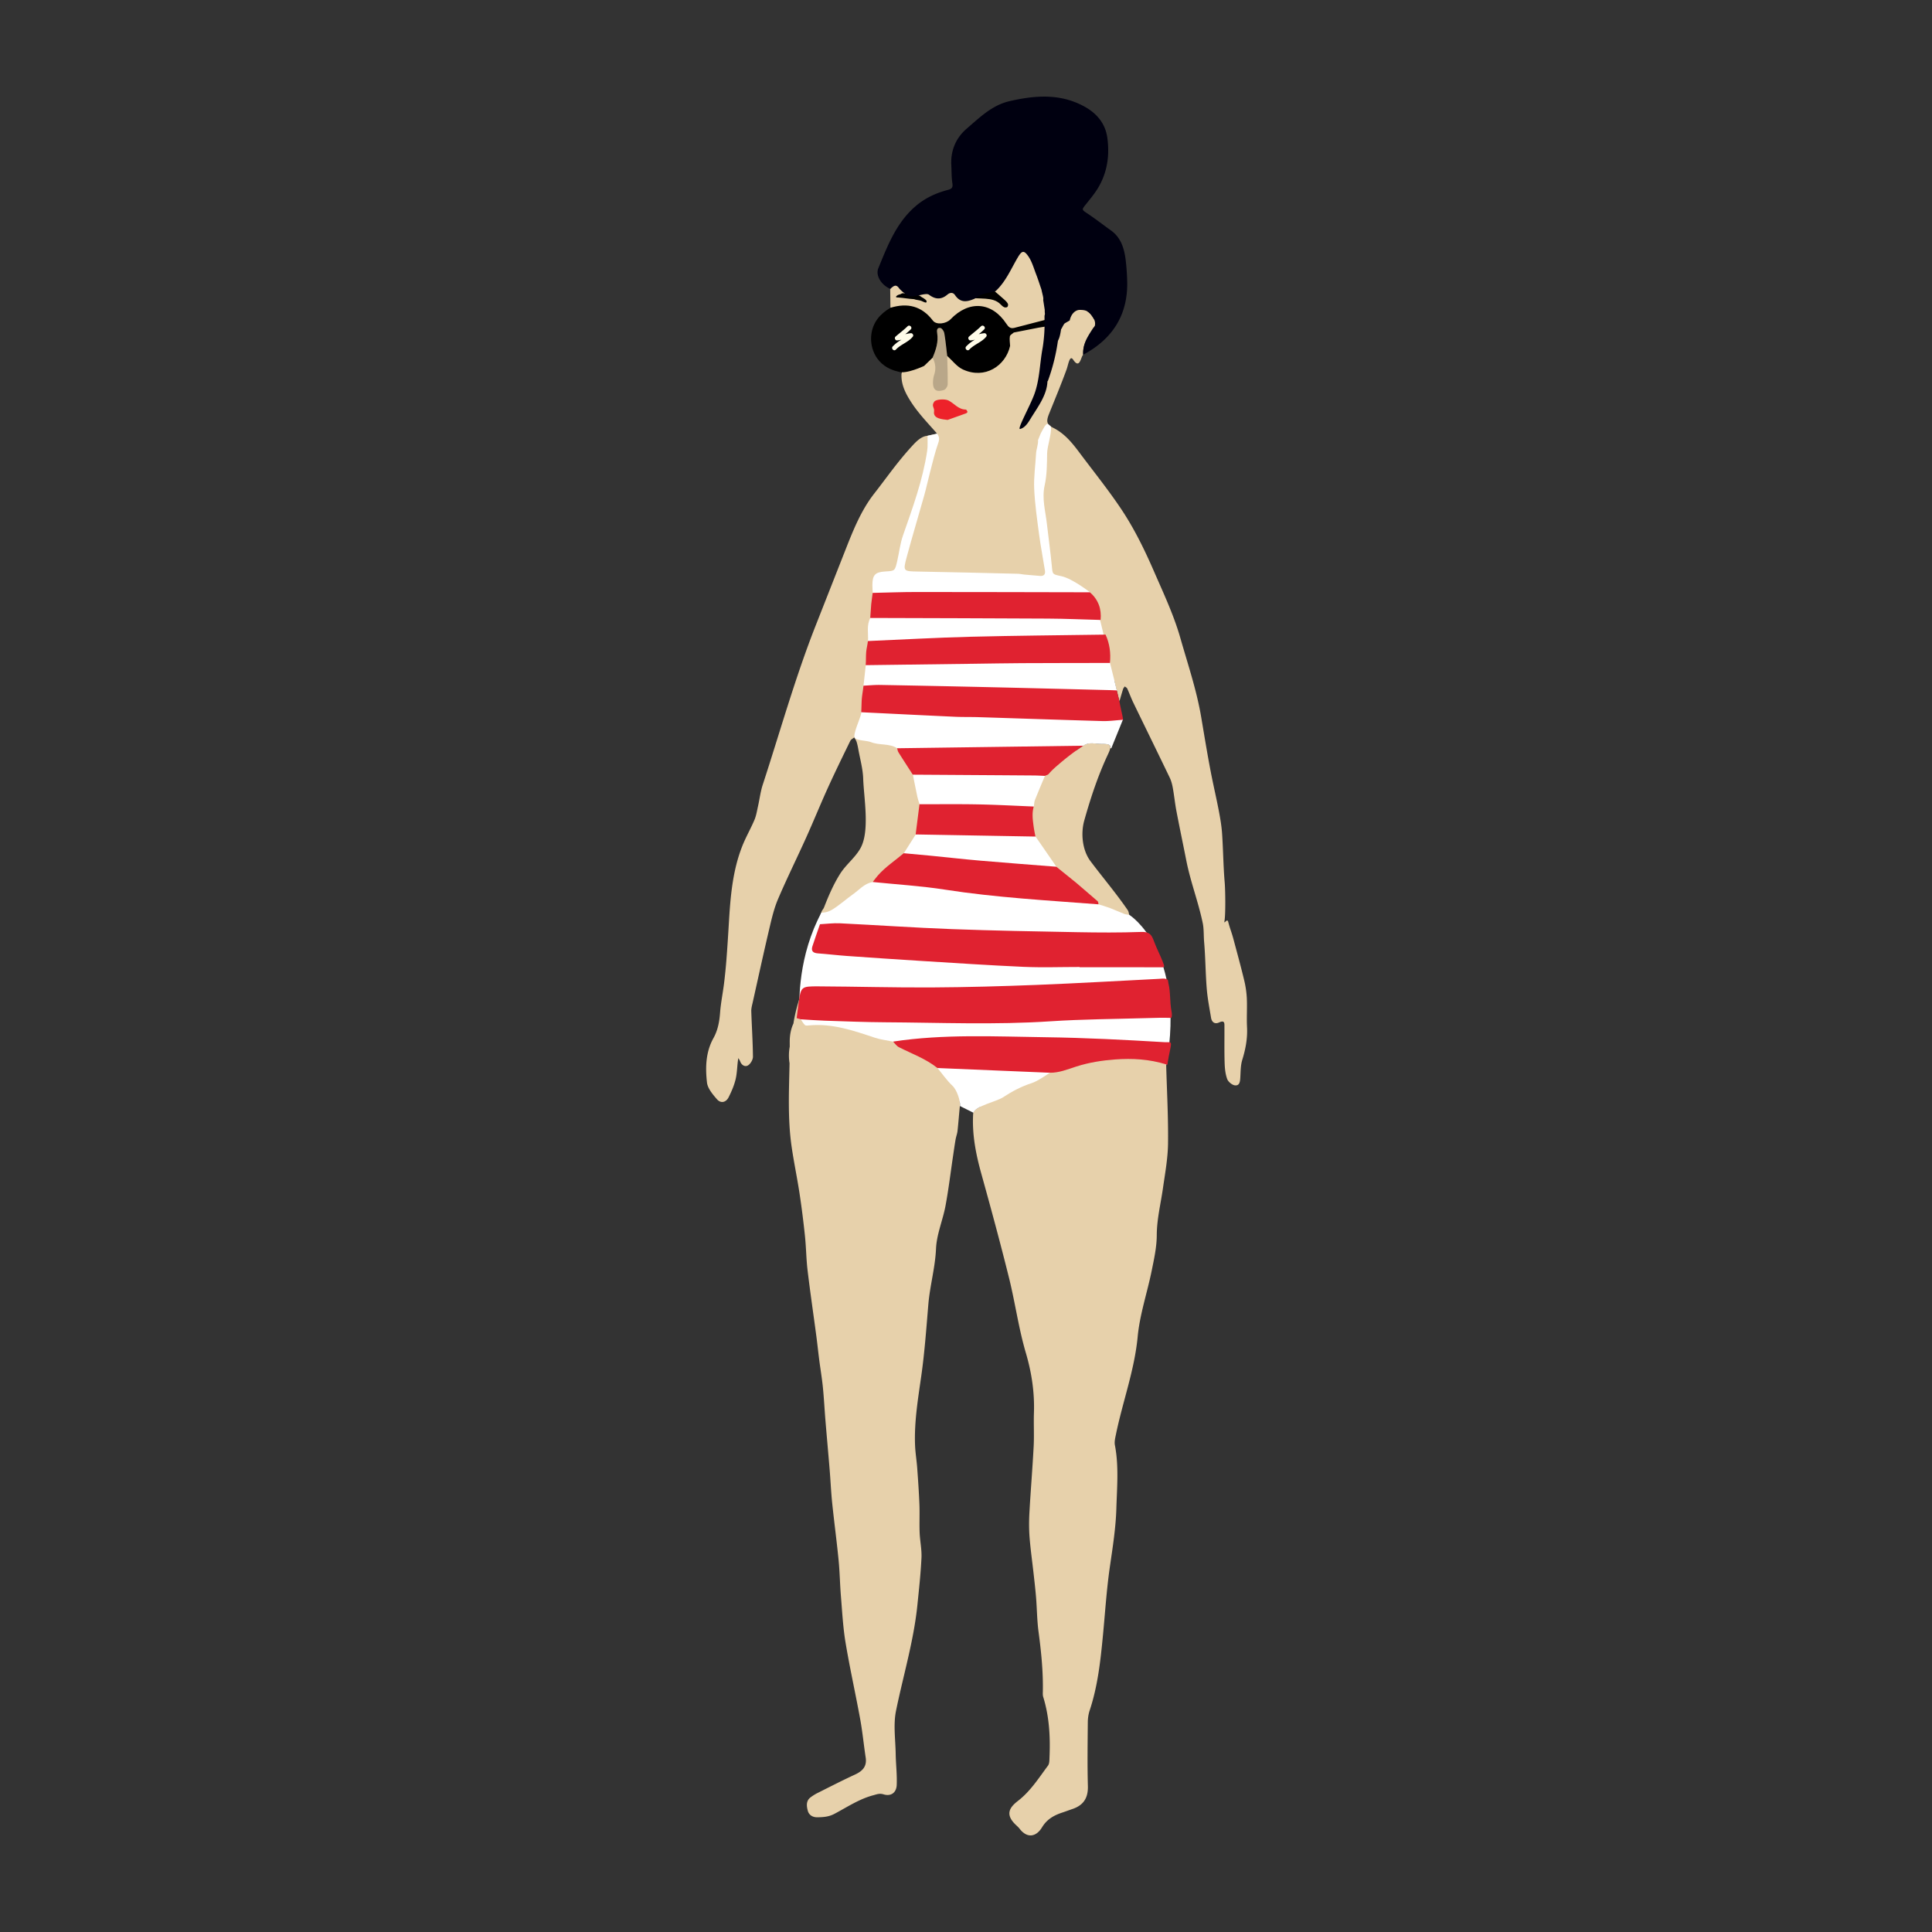 <svg data-bbox="73.101 10.002 56.002 179.999" viewBox="0 0 200 200" height="200" width="200" xmlns="http://www.w3.org/2000/svg" data-type="color">
    <rect x="0" y="0" width="200" height="200" fill="#333333" stroke="none"/>
    <g>
        <path d="M129.092 106.327c-.051-1 .025-2.007-.022-3.007a10.247 10.247 0 0 0-.289-1.913c-.338-1.402-.721-2.792-1.094-4.185-.205-.768-.342-1.023-.543-1.791-.115-.44-.457.34-.387-.077.128-.762.09-3.242.024-3.997-.146-1.678-.156-3.368-.27-5.05-.054-.794-.189-1.586-.339-2.369-.249-1.305-.554-2.599-.808-3.902-.378-1.939-.692-3.89-1.022-5.834-.468-2.757-1.378-5.442-2.149-8.144-.682-2.391-1.744-4.637-2.734-6.912-.98-2.253-2.057-4.457-3.421-6.491-1.34-1.998-2.857-3.878-4.299-5.808-.761-1.018-1.549-1.988-2.739-2.575a1.986 1.986 0 0 1-.187-.104 4.89 4.89 0 0 0-.26-.22c-.213-.262-.164-.587.049-1.118.612-1.521 1.245-3.035 1.806-4.574.188-.517.323-1.57.691-1.015.682 1.027.784-.299 1.03-.522-.064-1.083.497-1.932 1.047-2.786.287-.129.523-.642.046-.914a1.569 1.569 0 0 0-.64-.764l.587-2.908s-2.409-3.966-3.28-4.14c-.871-.174-.842-1.071-4.761-.955-3.919.116-5.864-.579-7.489.232-1.626.811-2.432 1.389-3.103 2.055-.671.666-1.484 1.187-1.745 1.476-.261.29-.637 1.563-.637 1.563l.079.261a2.177 2.177 0 0 1-.079.063l.024 1.961.051-.014-.075 1s-1.25 3.763-.147 4.487c1.103.724 1.237.868 1.237.868s.061.131.131.302c-.01.094-.071.203-.053.276-.039 1.09.474 2.033 1.02 2.875.717 1.106 1.648 2.079 2.527 3.074.05.057.093.111.133.164l-1.005.218-.001.001c-.659.06-1.194.637-1.626 1.111-1.511 1.657-2.54 3.165-3.885 4.888-1.351 1.731-2.178 3.814-2.975 5.838l-3.076 7.816c-2.125 5.399-3.674 10.961-5.475 16.467-.234.716-.321 1.479-.488 2.218-.108.477-.181.973-.369 1.418-.387.915-.891 1.783-1.257 2.705-1.025 2.585-1.236 5.32-1.398 8.06-.072 1.22-.15 2.44-.244 3.659a53.85 53.85 0 0 1-.25 2.504c-.126 1.017-.335 2.026-.412 3.046-.07.929-.232 1.808-.689 2.629-.8 1.44-.842 3.027-.667 4.584.069.614.591 1.227 1.031 1.734.399.459.937.342 1.212-.206.289-.575.551-1.179.708-1.799.157-.621.167-1.279.244-1.92.013-.113.036-.225.055-.337.064.117.142.227.188.351.149.399.512.593.814.405.262-.162.509-.588.507-.895-.015-1.569-.122-3.137-.172-4.706-.01-.297.077-.601.143-.896.57-2.556 1.127-5.115 1.727-7.664.243-1.033.486-2.084.9-3.054.915-2.145 1.954-4.237 2.912-6.364.768-1.705 1.47-3.439 2.243-5.142.744-1.638 1.536-3.255 2.324-4.872.072-.147.265-.236.405-.35l.052.074c.073.121.152.24.194.37.08.252.133.513.18.774.18 1.009.469 2.016.504 3.031.068 2.003.699 5.405-.263 7.182-.534.988-1.501 1.703-2.109 2.66-.699 1.101-1.216 2.309-1.688 3.52-.056.143-.241.319-.266.486-.386.708.301 2.024-.06 3.058-.817 2.335-2.389 5.49-2.833 8.455-.29.615-.391 1.295-.385 1.937l.001.464a5.072 5.072 0 0 0-.019 1.718c-.058 2.887-.202 5.776.217 8.65.235 1.615.573 3.215.818 4.828.222 1.466.407 2.939.561 4.414.123 1.178.13 2.369.27 3.544.271 2.264.604 4.521.904 6.782.11.83.196 1.663.303 2.494.122.942.282 1.879.377 2.824.114 1.14.171 2.286.265 3.429.141 1.71.298 3.419.438 5.13.094 1.143.143 2.289.261 3.429.204 1.968.469 3.93.662 5.899.123 1.255.14 2.52.244 3.778.132 1.595.215 3.201.478 4.776.443 2.655 1.034 5.286 1.518 7.935.239 1.307.362 2.634.564 3.948.143.926-.32 1.409-1.107 1.772-1.291.595-2.556 1.245-3.827 1.883a4.844 4.844 0 0 0-.78.482c-.483.371-.399.923-.276 1.385.109.41.468.675.972.671.621-.005 1.203-.047 1.782-.354 1.314-.695 2.559-1.537 4.026-1.926.363-.096.643-.222 1.071-.091.754.23 1.319-.171 1.353-.971.046-1.067-.088-2.141-.106-3.212-.024-1.495-.259-3.04.035-4.475.744-3.642 1.831-7.215 2.21-10.932.166-1.629.346-3.259.423-4.893.041-.869-.155-1.746-.19-2.621-.038-.963.015-1.929-.022-2.892-.049-1.26-.136-2.519-.228-3.777-.058-.798-.194-1.591-.224-2.389-.092-2.416.307-4.786.646-7.169.348-2.45.522-4.927.73-7.396.164-1.936.709-3.806.795-5.769.065-1.488.703-2.943.982-4.433.321-1.716.527-3.453.785-5.181.084-.563.162-1.128.259-1.689.051-.297.168-.586.2-.884.096-.872.156-1.747.248-2.619.011-.1 0-.24-.027-.401.483-.39 1.263-.649 2.125.525-.412.208-.713.44-.728.707-.125 2.126.275 4.171.842 6.209.997 3.584 1.971 7.175 2.868 10.785.64 2.576.995 5.229 1.743 7.77.604 2.054.91 4.087.839 6.206-.039 1.156.031 2.316-.029 3.47-.119 2.289-.311 4.574-.439 6.862-.047.846-.05 1.7.015 2.544.097 1.25.276 2.494.414 3.741.093.834.192 1.667.259 2.503.095 1.181.099 2.373.256 3.545.274 2.05.484 4.1.446 6.17-.004.192-.018.395.037.574.631 2.039.743 4.131.653 6.242-.013.298 0 .664-.16.878-.955 1.278-1.805 2.64-3.104 3.644-.92.71-1.361 1.445-.152 2.552.114.104.227.213.32.334.781 1.013 1.709.866 2.327-.155.5-.825 1.223-1.233 2.079-1.516.362-.12.718-.256 1.079-.379 1.134-.387 1.617-1.145 1.583-2.366-.061-2.196-.026-4.396-.008-6.594.003-.412.062-.841.191-1.23.837-2.511 1.122-5.13 1.372-7.73.23-2.39.379-4.785.724-7.166.29-1.996.609-4.002.669-6.011.064-2.18.268-4.379-.15-6.558-.068-.357.033-.758.109-1.127.694-3.381 1.918-6.628 2.248-10.112.217-2.285.979-4.516 1.442-6.782.25-1.226.528-2.475.534-3.715.007-1.663.408-3.246.64-4.864.221-1.544.509-3.096.527-4.647.032-2.723-.12-5.448-.195-8.172-.107-.034.221-2.359.221-2.359l-.889-6.969-2.414-4.878s-.909-1.305-.736-1.274c-.05-.163-.063-.35-.155-.484-1.231-1.794-2.581-3.369-3.862-5.078-.852-1.137-1.016-2.878-.641-4.212.657-2.336 1.421-4.652 2.459-6.861.426-.907.342-1.079-.693-1.063-.622.009-1.288-.239-1.874.185-.247.165-.493.331-.738.499l-.001-.059 2.731-2.99 1.23-4.171.248.995.278 1.132c.125-.426.245-.853.379-1.275.031-.097.114-.178.173-.267.087.072.212.128.254.22.222.486.402.991.635 1.471 1.252 2.587 2.521 5.166 3.766 7.757.162.336.256.714.322 1.083.142.784.219 1.58.368 2.363.327 1.714.688 3.422 1.026 5.135.44 2.233 1.245 4.268 1.705 6.497.12.581.086 1.331.137 1.91.141 1.602.142 3.216.27 4.819.081 1.02.28 2.031.448 3.042.077.468.387.696.835.489.607-.28.549.12.551.475.007 1.234-.018 2.469.02 3.703.018.566.074 1.158.267 1.682.107.29.518.628.816.653.49.041.517-.433.541-.84.036-.605.028-1.235.203-1.805.343-1.112.552-2.217.492-3.385z" fill="#E7D1AB" data-color="1"/>
        <path d="M114.907 68.629l-.66-2.924-.373-1.553-1.038-2.839s-1.816-1.42-2.966-1.668c-.935-.202-.9-.163-.983-1.038-.14-1.477-.351-2.948-.518-4.423-.148-1.308-.53-2.58-.224-3.946.24-1.07.237-2.203.254-3.309.012-.753.478-2.009.394-2.767l-.07-.065c-.053-.04-.1-.08-.139-.122l-.058-.051c-.119-.111-.281-.02-.61.606-.214.407-.1.129-.459 1.029.04.42-.18.957-.203 1.38-.065 1.221-.249 2.446-.194 3.66.072 1.593.303 3.181.513 4.765.164 1.24.408 2.469.602 3.706.059.377-.107.586-.52.548-.533-.049-1.067-.087-1.6-.136-.228-.021-.454-.08-.681-.085-3.428-.082-6.856-.17-10.285-.229-1.585-.028-1.625-.012-1.229-1.489.57-2.126 1.21-4.232 1.805-6.351.225-.802.396-1.618.608-2.424.271-1.025.507-2.064.861-3.061.147-.416.085-.669-.125-.951l-.99.221c-.009.522.039 1.053-.038 1.565-.453 3.024-1.499 5.881-2.503 8.752-.298.852-.394 1.772-.599 2.658-.235 1.015-.243 1.013-1.224 1.07-1.057.061-1.342.357-1.344 1.411-.001.269.023.539.035.808-.039.408 1.194.894 1.155 1.302-.044.457-1.361.836-1.405 1.293-.41.763-.189 1.589-.241 2.388-.036.386.967.791.931 1.178-.041.446-1.12.873-1.161 1.319l-.233 2.124c-.035.412.829.968.794 1.38-.043.504-.985.865-1.028 1.37 0 .038.006.078-.001.114-.107.556-.902 2.194-.668 2.534.207.301 1.195.256 1.683.449.898.353 1.879.098 2.706.632.045.141 1.118.293 1.262.306 2.174.201 1.413.733.362 2.428.155.77.304 1.542.469 2.311.054.255.148.501.224.751 1.943 1.324 1.814 2.114-.397 3.126l-1.231 1.945c-.187.16.179.411.199.651.036.44-.161.913-.505 1.207-.366.315-1.065.399-1.427.719-.209.185-1.307.178-1.48.403-.893.141-1.435.85-2.123 1.318-.477.325-1.422 1.164-2.163 1.585-.533.303-.96.256-1.032.271l.002-.018c-2.365 4.414-2.384 9.031-2.251 11.024l.114.033c.139.202.252.433.429.593.088.08.296.05.446.035 2.389-.225 4.586.543 6.795 1.277.606.201 1.256.272 1.887.402.196.195.856.356 1.119.369 1.894.09 2.206-.163 2.58.144.51.418 1.067.345.894 2.225.512.617.973 1.289 1.552 1.836.492.465.824 1.618.779 2.052l-.004.043 1.393.694c.22-.704 2.384-1.155 3.048-1.59.936-.613 1.89-1.124 2.966-1.47.668-.215 1.556-.876 2.174-1.246 1.557-.977.988-1.117 1.903-1.409 1.345-.428 3.028-1.136 4.382-1.236 1.741-.129 3.732 1.399 5.489 1.95l.003.109c2.076-11.901-3.822-15.589-3.822-15.589-.173-.031-.357-.035-.518-.097-.497-.192-.981-.42-1.48-.609-.389-.148-.793-.258-1.19-.385-.025-.107-1.329-.31-1.396-.367-.736-.62-4.733-.807-5.473-1.423-.689-.575 3.194-1.527 2.505-2.101l-2.158-3.124c-.116-.477-4.245-1.083-4.302-1.563-.067-.553 3.956-.98 4.127-1.546.032-.224.023-.464.104-.668.331-.841.69-1.672 1.038-2.506-.056-.308-2.17-1.751-1.718-2.131.725-.611 4.903-.463 5.696-.991.586-.424 1.252-.176 1.874-.185.736-.011.989.074.923.448l.099-.009 1.204-2.966-1.427-1.408.413-1.127c-.028-.113.412-.366.384-.479-.24-.95-.712-2.843-.712-2.843z" fill="#FFFFFF" data-color="2"/>
        <path d="M98.1 43.47c-.524-.068-1.524-.111-1.408-.864.068-.44-.315-.557.022-1.027.179-.248 1.104-.311 1.486-.114.594.307 1.019.934 1.783.931.061 0 .14.147.174.24.011.03-.086.129-.15.152-.633.233-1.27.456-1.907.682z" fill="#ED222A" data-color="3"/>
        <path d="M121.273 104.68c-.188-.942-.085-1.963-.319-2.894-.048-.189.014-.371-.207-.44-.247-.076-.536-.028-.806-.014-4.204.21-8.406.459-12.612.624-3.629.142-7.261.244-10.893.264-3.903.021-7.807-.093-11.71-.112-1.817-.009-1.818.029-2.068 1.807-.069.493-.126.987-.189 1.48l.423.123c.847.049 1.693.116 2.54.144 2.046.067 4.093.151 6.14.163 5.718.033 11.436.279 17.156-.1 3.314-.22 6.642-.233 9.964-.332.85-.025 1.702-.051 2.551-.021.001.032.137-.157.03-.692z" fill="#E02230" data-color="4"/>
        <path d="M84.669 98.693c1.002.073 2 .196 3.002.267 2.506.178 5.012.349 7.519.504 3.587.222 7.173.464 10.763.623 1.931.085 3.869.015 5.803.015v.025h1.625c2.244.001 4.489-.006 6.733.008.481.003.492.031.231-.634-.267-.681-.619-1.339-.871-2.026-.27-.736-.473-1.033-1.344-1.001-2.203.08-4.411.065-6.616.025-4.33-.079-8.661-.156-12.989-.318-3.862-.145-7.718-.414-11.579-.602-.685-.033-1.376.061-2.064.097-.262.761-.535 1.519-.782 2.285-.16.493.073.696.569.732z" fill="#E02230" data-color="4"/>
        <path d="M101.289 74.24c4.28.134 8.56.283 12.841.405.682.019 1.453-.091 2.137-.133-.099-.643-.282-1.269-.381-1.911l-.278-1.132c-.308-.011-.615-.025-.923-.033-4.082-.101-8.164-.207-12.246-.3a2376.17 2376.17 0 0 0-11.324-.231c-.576-.01-1.154.049-1.73.076-.038.442-.13.889-.168 1.331-.04.475-.026.944-.066 1.418 3.236.158 6.471.321 9.707.469.808.037 1.621.015 2.431.041z" fill="#E02230" data-color="4"/>
        <path d="M120.53 107.885c-4.08-.242-8.166-.456-12.252-.511-5.279-.071-10.571-.349-15.828.451.196.195.36.454.594.574 1.351.688 2.799 1.197 3.999 2.163l11.596.486c.986.026 1.873-.352 2.788-.644 1.345-.428 2.663-.63 4.017-.73 1.741-.129 3.522-.038 5.279.513.202.107.091.038.26-.79.361-1.766.377-1.476-.453-1.512z" fill="#E02230" data-color="4"/>
        <path d="M90.87 90.638c-.184.209-.352.443-.526.667 2.494.256 5.005.404 7.478.79 5.271.822 10.587 1.109 15.893 1.521-.025-.107-.013-.257-.08-.313-.767-.646-1.483-1.297-2.254-1.939-.659-.549-1.372-1.09-2.031-1.639-2.615-.208-5.231-.403-7.844-.628-1.73-.149-3.456-.346-5.184-.516-.922-.091-1.845-.171-2.768-.256-.895.769-1.866 1.384-2.684 2.313z" fill="#E02230" data-color="4"/>
        <path d="M113.933 64.177c.113-1.14-.236-2.102-1.106-2.864-5.991-.011-11.981-.029-17.972-.029-1.506 0-3.012.06-4.518.092-.037.384-.11.768-.147 1.151-.046.481-.057.963-.104 1.444 6.138.02 12.276.031 18.414.066 1.812.011 3.622.092 5.433.14z" fill="#E02230" data-color="4"/>
        <path d="M108.564 80.116c.369-.435.793-.787 1.22-1.151a24.847 24.847 0 0 1 2.353-1.77l-19.268.264c.045.141.064.299.14.421.487.775.987 1.543 1.483 2.313 4.171.027 8.341.053 12.512.083.385.003.771.027 1.156.042.137-.066.315-.097.404-.202z" fill="#E02230" data-color="4"/>
        <path d="M105.848 68.649c3.017-.015 6.034-.014 9.051-.02.101-1.017-.023-1.999-.453-2.934-4.661.07-9.324.103-13.984.222-3.54.091-7.078.291-10.617.443-.034.373-.142.744-.176 1.117-.042.459-.011.92-.053 1.38l11.128-.144c1.702-.022 3.403-.055 5.104-.064z" fill="#E02230" data-color="4"/>
        <path d="M101.281 83.271c-2.031-.04-4.064-.014-6.096-.016l-.397 3.126 12.405.22a12.522 12.522 0 0 1-.232-1.361c-.075-.573-.121-1.161.057-1.749-1.912-.076-3.824-.183-5.737-.22z" fill="#E02230" data-color="4"/>
        <path d="M96.541 37.032c.348-.809.618-1.63.478-2.533-.041-.265-.058-.61.334-.545.164.027.366.332.401.536.133.779.205 1.568.3 2.353.022.982.065 1.964.048 2.945-.004.2-.193.515-.368.575-.833.288-1.199-.02-1.146-.908a2.64 2.64 0 0 1 .12-.666c.201-.615.135-1.195-.167-1.757z" opacity=".2"/>
        <path d="M108.234 33.103c-.998.261-2.234.576-3.22.835-.399.105-.603-.068-.827-.409-1.5-2.286-3.874-2.47-5.788-.476-.459.478-1.473.601-1.822.142-1.155-1.52-2.632-1.874-4.398-1.333-1.049.615-1.789 1.454-1.971 2.7-.212 1.456.488 3.409 2.796 3.914.781.297 2.657-.595 2.657-.595l.879-.848c.348-.809.618-1.63.478-2.533-.041-.265-.058-.61.334-.545.164.027.366.332.401.536.133.779.205 1.568.299 2.353.536.476.997 1.111 1.62 1.4 2.278 1.057 4.425-.363 4.893-2.437-.015-.33-.076-.667-.024-.986.024-.151.264-.267.407-.399l2.539-.498c.168-.033.545-.088.746-.121l.001-.7z"/>
        <path d="M101.905 34.492a3.185 3.185 0 0 0-.589.11 8.98 8.98 0 0 0 .565-.501c.212-.208-.114-.533-.326-.325-.391.384-.838.71-1.248 1.072-.145.128-.034.406.163.392.152-.01.301-.04.449-.076a3.922 3.922 0 0 0-.9.699c-.202.216.123.542.326.325.507-.543 1.307-.767 1.759-1.351.106-.136-.037-.356-.199-.345z" fill="#FFFCE9" data-color="5"/>
        <path d="M94.302 34.492a3.185 3.185 0 0 0-.589.11 8.98 8.98 0 0 0 .565-.501c.212-.208-.114-.533-.326-.325-.391.384-.838.71-1.248 1.072-.145.128-.034.406.163.392.152-.01.301-.04.449-.076a3.922 3.922 0 0 0-.9.699c-.202.216.123.542.326.325.507-.543 1.307-.767 1.759-1.351.105-.136-.037-.356-.199-.345z" fill="#FFFCE9" data-color="5"/>
        <path d="M103.992 31.038c-.441-.375-.848-.755-1.297-1.121-.853-.12-1.754-.221-2.607-.341.166.101-.07 1.144.11 1.188 1.155.283 2.576-.117 3.4.761.103.109.222.219.356.278.092.04.26.033.324-.027.067-.063.102-.241.06-.322-.08-.158-.209-.3-.346-.416z"/>
        <path d="M94.084 30.44c-.068-.022-.114-.026-.172-.04-.162.022-.326-.069-.49-.038-.149.028-.087.072-.334.13-.211.049-.249.148-.316.181-.062.152.135.118.206.123.645.046 1.002.137 1.647.173.159.081.606.104.765.184.234.098.534.276.526.079.058-.133-.236-.311-.362-.394-.164-.07-.257-.19-.421-.26-.221-.051-.455-.005-.645-.028-.128-.015-.284-.071-.404-.11z"/>
        <path d="M116.536 26.964c-.15-1.208-.463-2.347-1.534-3.112-.81-.579-1.596-1.194-2.424-1.746-.594-.396-.62-.389-.191-.924.313-.391.631-.779.924-1.185 1.24-1.717 1.597-3.656 1.323-5.709-.203-1.522-1.115-2.583-2.455-3.301-2.48-1.329-5.063-1.114-7.669-.516-1.813.416-3.096 1.692-4.431 2.84-1.134.976-1.685 2.281-1.6 3.81.034.614.015 1.237.111 1.841.072.451-.057.592-.48.702-1.283.333-2.451.889-3.456 1.79-1.912 1.713-2.79 4.029-3.726 6.301-.322.781.317 1.754 1.228 2.146.29-.219.558-.575.915-.062.1.144.806.824 1.253.837.656.019 1.551-.39 1.85-.163.653.495 1.265.521 1.887-.005.294-.249.602-.254.802.042.581.859 1.295.693 2.05.361.263-.196.551-.359.858-.47.342-.123.734-.155 1.089-.236l.058-.011c.05-.026.104-.046.157-.067 1.041-.969 1.576-2.273 2.278-3.464.418-.709.63-.798 1.089-.144.383.546.568 1.234.815 1.869.204.525.372 1.065.556 1.598.111.555.229.83.178 1.066l.161 1.034c-.01.437.059.295-.025.612l.001.4.001.744c-.003.642-.1 1.647-.213 2.263-.285 1.564-.288 3.182-.837 4.691-.445 1.224-1.825 3.679-1.48 3.615.49-.127.799-.596 1.062-1.028.726-1.197 1.723-2.455 1.77-3.913.027-.004.046-.035.056-.063a20.226 20.226 0 0 0 1.021-4.067l.028-.101c.269-.488.291-1.31.333-1.18.074-.116.258-.542.38-.603l.487-.281c.155-.724.613-1.099 1.054-1.095.633.006.909.112 1.344.778 0 0 .325.375.203.868-.611.986-1.278 1.753-1.205 2.995 3.117-1.669 4.696-4.233 4.549-7.794a24.14 24.14 0 0 0-.145-1.963z" fill="#000010" data-color="6"/>
    </g>
</svg>
